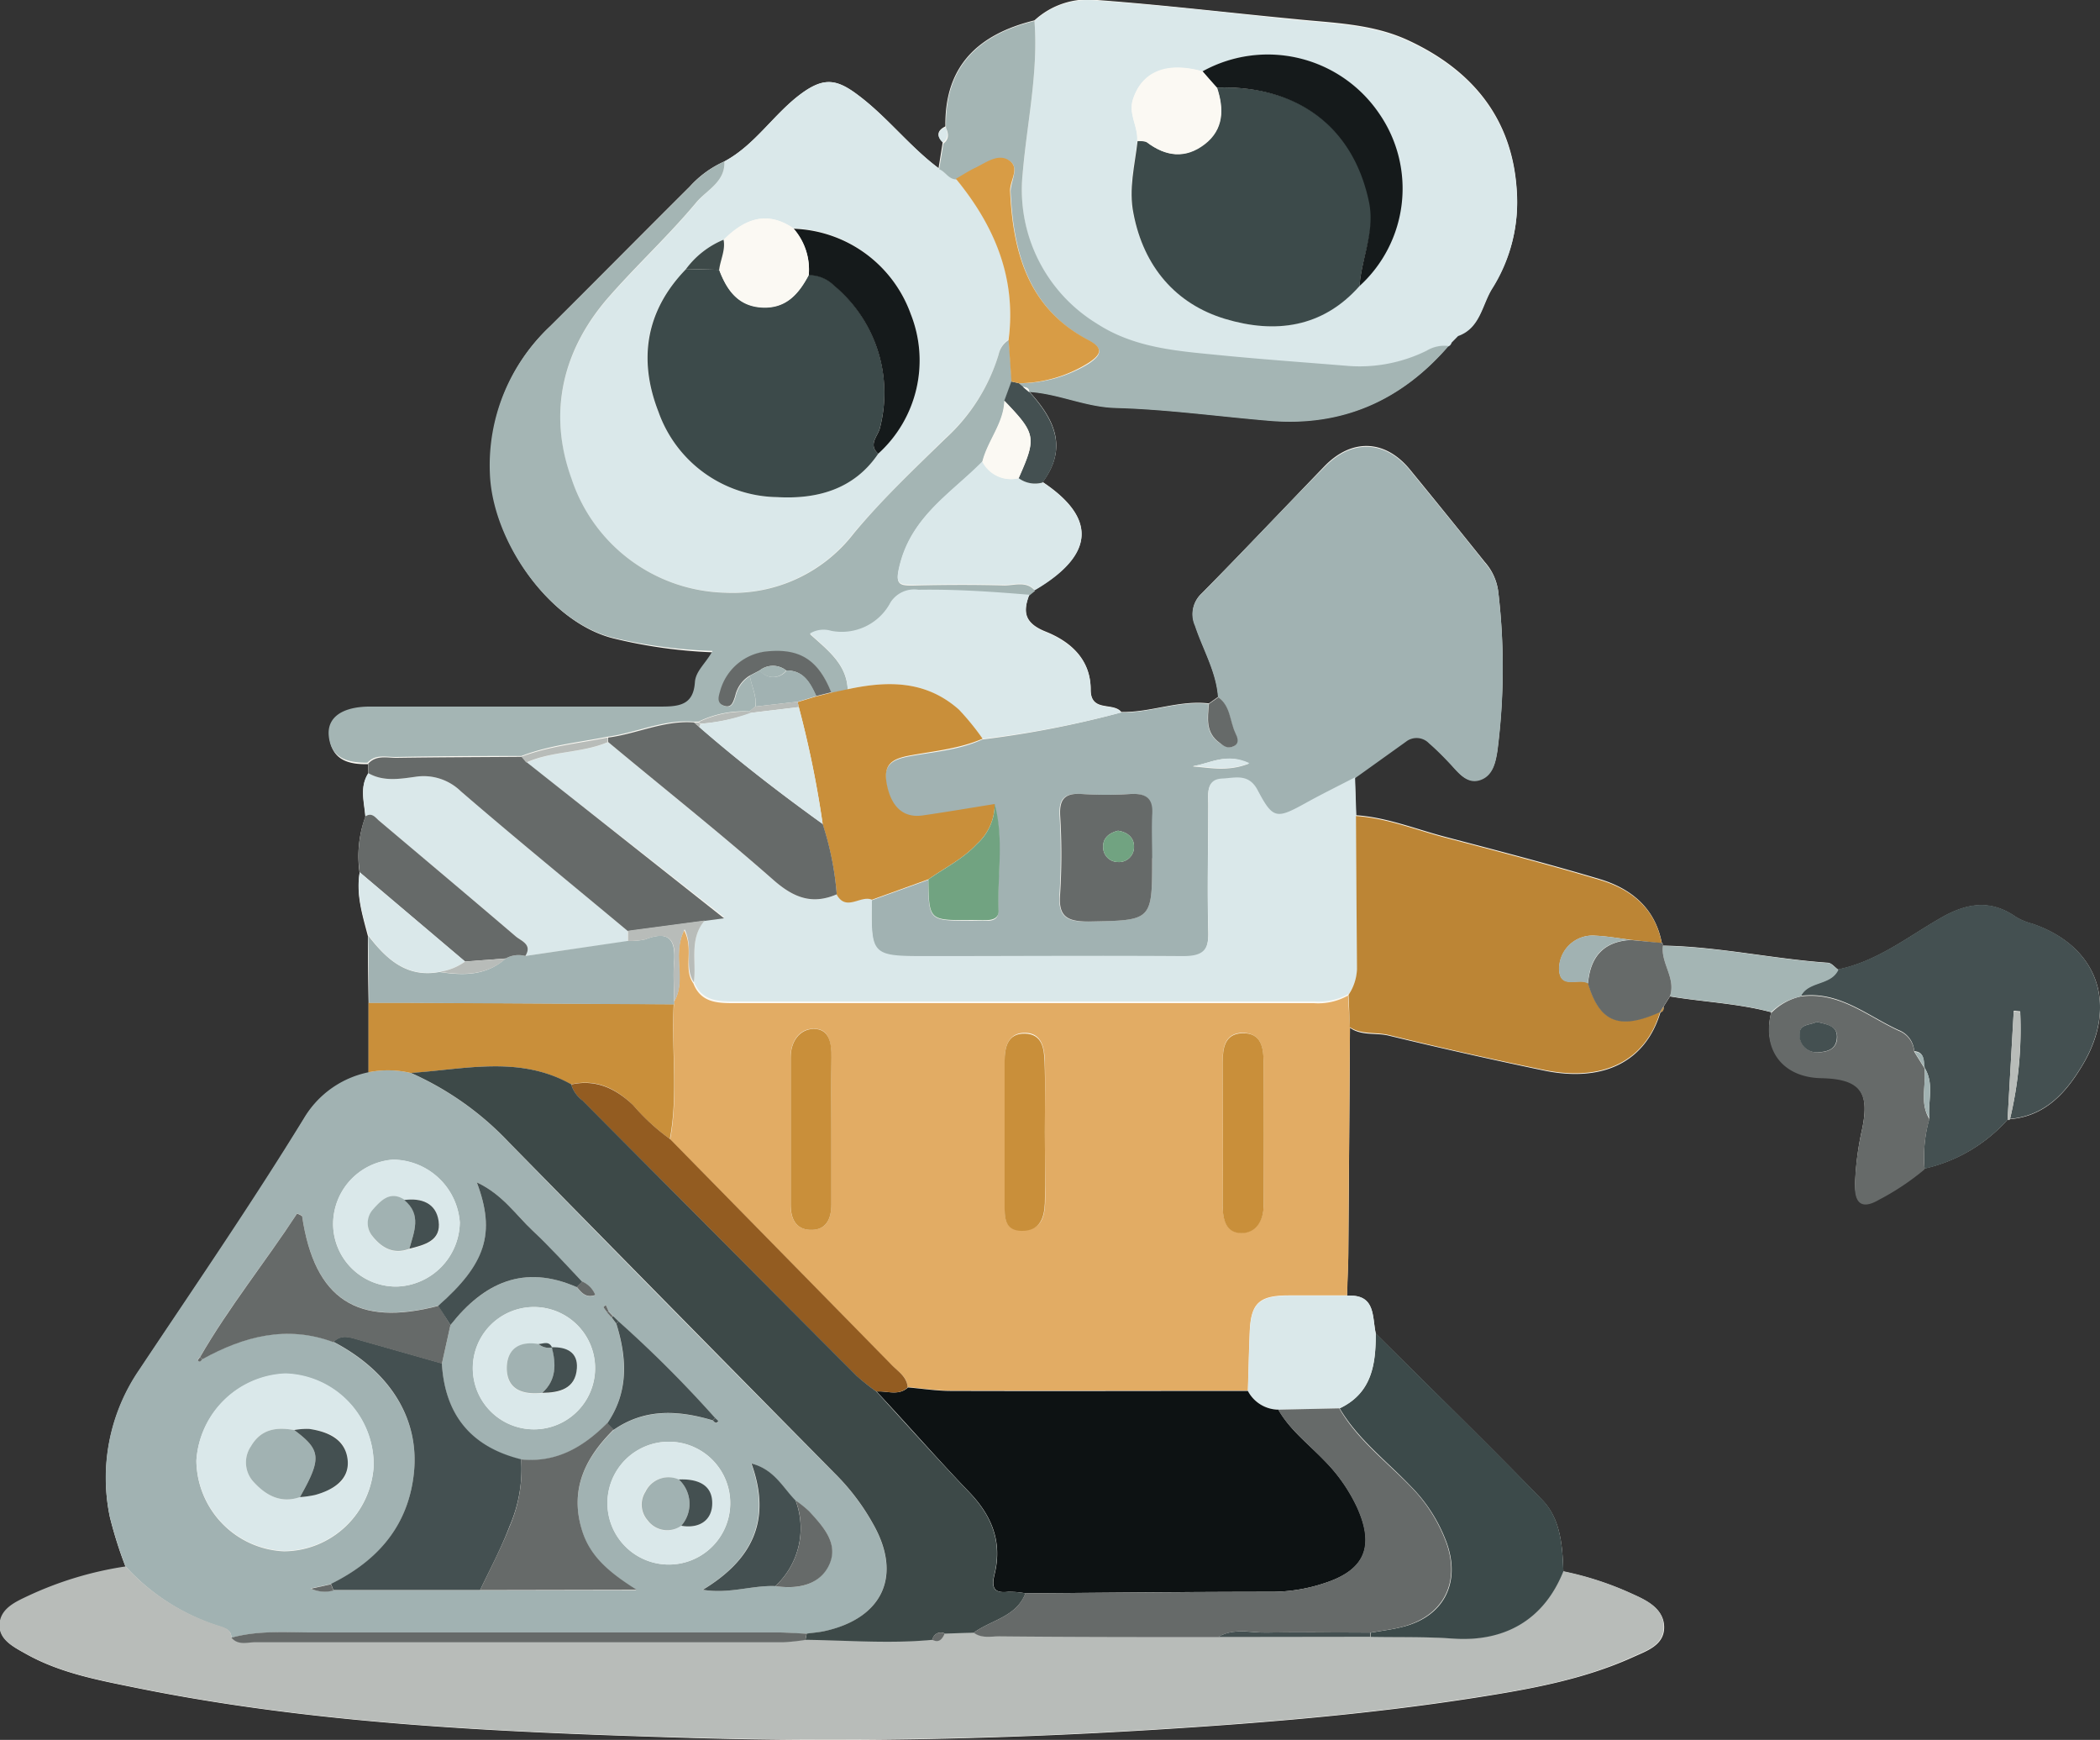 <svg xmlns="http://www.w3.org/2000/svg" viewBox="0 0 206.07 170.7">
  <rect x="0" y="0" width="206.07" height="170.7" fill="#333333" stroke="none"/>
  <g style="isolation: isolate">
    <g id="Layer_2" data-name="Layer 2">
      <g id="Layer_1-2" data-name="Layer 1">
        <g id="HSwHH9.tif" style="mix-blend-mode: darken">
          <g>
            <path d="M162.9,99.32c.33-.06.36-.3.34-.56l.63-1c3.31.55,6.68.68,9.94,1.55-.89,3.61,1.16,6.27,4.92,6.38s4.78,1.35,4,5.08a28.71,28.71,0,0,0-.69,5.38c0,1.75.62,2.51,2.34,1.48a24.93,24.93,0,0,0,4.5-3,15.44,15.44,0,0,0,8.14-4.81l.12.05.1-.07c3.51-.3,5.55-2.65,7.17-5.39,3.49-5.92,1.38-11.62-5-13.78a6.06,6.06,0,0,1-1.59-.66c-2.5-1.75-4.84-1.36-7.38.1-3.26,1.87-6.27,4.28-10.08,5.05-.32-.23-.63-.65-1-.67-5.43-.38-10.76-1.59-16.22-1.68a.26.26,0,0,0-.08-.31c-.66-3.38-3-5.27-6-6.19-5.08-1.52-10.22-2.85-15.35-4.2-2.87-.76-5.65-1.89-8.65-2.09l-.12-3.7,5-3.58a1.69,1.69,0,0,1,2.28.15c.74.65,1.45,1.36,2.13,2.09s1.55,2,2.86,1.53,1.53-1.66,1.72-2.83a63.61,63.61,0,0,0,.09-15.6,5.34,5.34,0,0,0-1.31-2.89q-3.65-4.56-7.35-9.08c-2.4-2.93-5.66-3.11-8.35-.37C126,49.86,122,54.09,117.92,58.22a2.72,2.72,0,0,0-.63,3.14c.76,2.35,2.08,4.52,2.26,7l-.92.65c-2.93-.35-5.7.9-8.6.84-.78-1-3,.06-3-2.19,0-3-2-4.72-4.38-5.68-2.07-.82-2.33-1.9-1.63-3.68l.55-.45c6.62-3.9,5.3-7.53.75-10.56,2.52-3.41,1.11-6.22-1.33-8.88,2.88.17,5.51,1.48,8.48,1.57,5,.14,10.06.84,15.09,1.26,7.14.61,13-2,17.59-7.34a.51.51,0,0,0,.29-.35l.66-.66c2.18-.77,2.32-3.08,3.35-4.66a15.84,15.84,0,0,0,2.38-9.69c-.47-6.95-4.37-11.68-10.65-14.59-3.55-1.64-7.33-1.69-11.1-2.08C120.6,1.25,114.15.48,107.66,0a7.74,7.74,0,0,0-6.15,2c-5.44,1.34-8.83,4.4-8.74,10.4-.79.39-.9.9-.26,1.53L92.1,16.5c-2.85-2.13-5-5-7.86-7.14-2.09-1.59-3.34-1.79-5.48-.27-2.79,2-4.6,5.1-7.68,6.75a10.09,10.09,0,0,0-3.39,2.46C63.1,22.87,58.55,27.47,54,32a18.64,18.64,0,0,0-5.84,14.51c.23,6.63,5.78,14.59,12.07,16.13A48.83,48.83,0,0,0,70,64c-.67,1.24-1.65,2-1.73,3.07-.14,2.12-1.38,2.4-3.21,2.39-9.55-.07-19.1,0-28.65,0-2.69,0-4.24,1-4.07,2.86.21,2.24,1.87,2.7,3.79,2.65l0,.94c-.87,1.36-.38,2.81-.28,4.24a11.26,11.26,0,0,0-.56,5.49c-.36,2.14.28,4.16.81,6.19q0,3.3.07,6.6l0,6.83a9.77,9.77,0,0,0-6.33,4.5c-5.11,8.4-10.71,16.48-16.16,24.66a18.7,18.7,0,0,0-2.9,14.41,41.08,41.08,0,0,0,1.55,4.91,34.64,34.64,0,0,0-9.69,3C1.39,157.27.06,158,0,159.43s1.36,2.17,2.51,2.81c3.38,1.91,7.16,2.6,10.89,3.36,17.52,3.55,35.33,4.32,53.11,4.87,15.51.49,31,.2,46.53-.75,10.59-.65,21.14-1.51,31.62-3.14,5.32-.83,10.64-1.76,15.59-4,1.31-.6,3.05-1.15,3.05-2.92s-1.62-2.6-3.05-3.24a31,31,0,0,0-6.84-2.24c-.09-2.51-.26-5.14-2.06-7-5.36-5.53-10.89-10.9-16.35-16.34-.36-1.68,0-3.87-2.81-3.72,0-1.4.11-2.8.12-4.21q.09-11,.16-22.07c1.16.81,2.55.46,3.82.77q7.58,1.83,15.21,3.42c5.89,1.22,10-.91,11.44-5.72Z" style="fill: #fbf9f3"/>
            <path d="M132.47,100.81q-.08,11-.16,22.07c0,1.41-.08,2.81-.12,4.21-1.91,0-3.82,0-5.73,0-2.93,0-3.72.77-3.83,3.62-.08,1.9-.12,3.81-.18,5.72-9.72,0-19.45,0-29.17,0-1.4,0-2.8-.22-4.21-.34C89,135,88,134.48,87.34,133.79q-10.77-11-21.58-22c.82-4.38.13-8.81.37-13.22a.7.7,0,0,0,0-.29c1.26-2.08-.23-4.57,1-7,1,1.87-.13,3.74.91,5.2.71,1.83,2.24,1.94,3.9,1.94h57a5.94,5.94,0,0,0,3.34-.75ZM81.58,110.7c0-2.33,0-4.66,0-7,0-1.34-.19-2.81-1.75-2.77-1.4,0-2.25,1.25-2.25,2.8q0,7.23,0,14.46c0,1.33.48,2.4,1.89,2.46,1.57.07,2.11-1,2.1-2.48Zm42.41.35c0-2.24,0-4.48,0-6.72,0-1.53-.2-3-2.11-3-1.73.07-1.91,1.5-1.9,2.93,0,4.64.05,9.29,0,13.93,0,1.41.32,2.73,1.79,2.75s2.22-1.21,2.23-2.72Zm-21.46,0c0-2.32.06-4.64,0-7-.05-1.26-.31-2.69-1.92-2.72s-2.06,1.3-2,2.77c0,4.65,0,9.29,0,13.93,0,1.25-.18,2.65,1.72,2.65s2.17-1.34,2.23-2.71C102.6,115.69,102.53,113.37,102.53,111.05Z" style="fill: #e2ac64"/>
            <path d="M12.32,153.68a41.08,41.08,0,0,1-1.55-4.91,18.7,18.7,0,0,1,2.9-14.41c5.45-8.18,11-16.26,16.16-24.66a9.59,9.59,0,0,1,10.48-4.43,29.87,29.87,0,0,1,9.63,6.82Q66,128.55,82.22,144.88a22,22,0,0,1,3.41,4.58c2.94,5.1,1,9.32-4.76,10.58-.56.12-1.15.16-1.72.24-.83,0-1.66-.1-2.49-.11l-45.83,0c-2.72,0-5.45-.23-8.12.51,0-.72-.54-.91-1.13-1.1A21,21,0,0,1,12.32,153.68Zm47.83-24.57-.44-.47-.26-.6a2.64,2.64,0,0,0-.24.2,5,5,0,0,0,.38.52l.43.48.46.62c1,3.38,1.23,6.69-.89,9.78-2.33,2.34-5,3.92-8.45,3.57-4.92-1.22-7.49-4.37-7.78-9.42L44.2,130c3.27-4.13,7.21-6,12.4-3.72.45.54.88,1.12,1.82.79a2.39,2.39,0,0,0-1.29-1.32c-1.61-1.66-3.16-3.38-4.85-5s-3-3.56-5.49-4.75c1.88,5,.87,8-3.75,12.09-8,2.1-12.17-.64-13.39-8.77,0-.09-.23-.14-.5-.28-3.09,4.73-6.67,9.15-9.51,14.07-.09.11-.26.27-.24.31.2.3.33.06.46-.09,4.07-2.24,8.28-3.37,12.86-1.67,5.58,2.95,8.47,7.58,7.89,12.92-.56,5.18-3.59,8.59-8.13,10.83l-2,.43a3.18,3.18,0,0,0,2.2.18H62.47c-2.5-1.59-4.48-3.12-5.32-5.72-1.3-4.08.24-7.24,3.07-10,3.07-2.13,6.36-1.93,9.74-.94.15.19.31.4.52.09,0,0-.19-.2-.3-.31a117.78,117.78,0,0,0-9.48-9.48Zm15.93,26.5c2.2.33,4.35-.07,5.28-2.16s-.62-3.71-2-5.18a11.34,11.34,0,0,0-1.32-1.06c-1.25-1.26-2.08-3.05-4.33-3.63,2,5.67,0,9.51-4.77,12.39C71.56,156.4,73.79,155.52,76.08,155.61ZM36.67,143.79a8.93,8.93,0,0,0-8.67-9,9.13,9.13,0,0,0-8.73,8.53,9,9,0,0,0,8.59,8.88A8.88,8.88,0,0,0,36.67,143.79ZM39,126.22a6.39,6.39,0,0,0,6.12-6.28,6.64,6.64,0,0,0-6.55-6.16,6.34,6.34,0,0,0-5.88,6.46A6.17,6.17,0,0,0,39,126.22Zm32.66,21.25a6,6,0,1,0-12.05,0,6,6,0,1,0,12.05,0Zm-19.26-7.24a6,6,0,1,0,0-12,6,6,0,1,0,0,12Z" style="fill: #a1b2b2"/>
            <path d="M12.32,153.68a21,21,0,0,0,9.26,5.85c.59.19,1.09.38,1.13,1.1.65.78,1.55.45,2.33.45q25.89,0,51.79,0a20.25,20.25,0,0,0,2.2-.23c4.15,0,8.3.39,12.46,0,.67.34,1-.08,1.23-.61l2.83-.09c.81.61,1.75.34,2.64.35,7.11,0,14.23.05,21.34.07h14.94c2.63,0,5.27,0,7.89.16,5.32.37,9.16-1.86,11-6.59a31,31,0,0,1,6.84,2.24c1.43.64,3.06,1.42,3.05,3.24s-1.74,2.32-3.05,2.92c-4.95,2.26-10.27,3.19-15.59,4-10.48,1.63-21,2.49-31.62,3.14-15.5.95-31,1.24-46.53.75-17.78-.55-35.59-1.32-53.11-4.87-3.73-.76-7.51-1.45-10.89-3.36-1.15-.64-2.57-1.32-2.51-2.81s1.39-2.16,2.63-2.74A34.64,34.64,0,0,1,12.32,153.68Z" style="fill: #b8bcb9"/>
            <path d="M110,69.9c2.9.06,5.67-1.19,8.6-.84-.12,1.41-.35,2.85,1.07,3.83.41.28.9.57,1.38.31s.35-.86.14-1.3c-.55-1.17-.46-2.64-1.67-3.49-.18-2.53-1.5-4.7-2.26-7a2.72,2.72,0,0,1,.63-3.14c4.08-4.13,8-8.36,12.13-12.49,2.69-2.74,5.95-2.56,8.35.37s4.92,6,7.35,9.08a5.34,5.34,0,0,1,1.31,2.89,63.61,63.61,0,0,1-.09,15.6c-.19,1.17-.47,2.43-1.72,2.83s-2.07-.68-2.86-1.53-1.39-1.44-2.13-2.09a1.69,1.69,0,0,0-2.28-.15l-5,3.58c-1.62.84-3.25,1.64-4.84,2.52-2.88,1.59-3.21,1.6-4.73-1.28-.88-1.66-2.23-1.17-3.45-1.12-1.6.06-1.37,1.38-1.37,2.43,0,4.15-.1,8.31,0,12.46.07,2-.53,2.55-2.51,2.53-8.31-.11-16.62,0-24.92,0-5.67,0-5.67,0-5.59-5.57l5.54-2c.06,4,.06,4,4.15,4,.58,0,1.16,0,1.73,0s1-.27,1-.86c-.14-3.5.56-7-.38-10.51-2.36.38-4.71.78-7.07,1.12-1.92.28-3.12-.88-3.53-3.14-.34-1.87.53-2.41,2.22-2.73,2.41-.45,4.91-.61,7.19-1.66A96.89,96.89,0,0,0,110,69.9Zm3,14.3c0-1.41-.1-2.82,0-4.22.14-1.69-.61-2.17-2.17-2.08a35.25,35.25,0,0,1-4.71,0c-1.6-.11-2.23.41-2.15,2.08a61.66,61.66,0,0,1,0,7.69c-.17,2.25.66,2.78,2.8,2.74C113.06,90.29,113.06,90.38,113.06,84.2Zm4.07-9c1.68.12,3.39.53,5.48-.28C120.38,73.82,118.78,74.89,117.13,75.15Z" style="fill: #a1b2b2"/>
            <path d="M71.08,15.84c3.08-1.65,4.89-4.75,7.68-6.75,2.14-1.52,3.39-1.32,5.48.27,2.84,2.15,5,5,7.86,7.14.61.27.91,1.05,1.69,1,3.78,4.6,6,9.72,5.17,15.81A2.19,2.19,0,0,0,98,34.76,18.34,18.34,0,0,1,92.74,43c-3.06,3-6.19,6-9,9.31a15,15,0,0,1-12.64,5.82A16.3,16.3,0,0,1,56.08,47c-2.36-6.51-.87-12.75,3.82-18,2.75-3.09,5.79-5.93,8.44-9.11C69.35,18.64,71.18,17.85,71.08,15.84ZM71,23.52a8.72,8.72,0,0,0-3.68,2.87c-4,4.07-4.73,8.87-2.72,14a12.55,12.55,0,0,0,11.63,8.38c3.87.22,7.54-.71,9.94-4.26a12.33,12.33,0,0,0,3.19-13.74A12.66,12.66,0,0,0,77.86,22.4C75.22,20.6,73,21.52,71,23.52Z" style="fill: #dae8ea"/>
            <path d="M101.51,2.06a7.74,7.74,0,0,1,6.15-2c6.49.45,12.94,1.22,19.41,1.89,3.77.39,7.55.44,11.1,2.08,6.28,2.91,10.18,7.64,10.65,14.59a15.84,15.84,0,0,1-2.38,9.69c-1,1.58-1.17,3.89-3.36,4.66l-.65.66a.51.51,0,0,1-.29.35,3.32,3.32,0,0,0-2.15.45,14.82,14.82,0,0,1-7.94,1.52c-4.28-.35-8.56-.65-12.83-1.08-4-.39-8-.74-11.6-3.06a15.38,15.38,0,0,1-7.27-14.68C100.77,12.09,101.9,7.13,101.51,2.06ZM118,7c-3.51-1-5.94,0-6.82,2.73-.48,1.45.52,2.7.41,4.08-.27,2.37-.9,4.7-.4,7.13,1.07,5.18,4.07,8.81,9,10.32s9.53.89,13.17-3.22a12.93,12.93,0,0,0,1.94-16.88A13.22,13.22,0,0,0,118,7Z" style="fill: #dae8ea"/>
            <path d="M85.56,88.23c-.08,5.57-.08,5.57,5.59,5.57,8.3,0,16.61-.06,24.92,0,2,0,2.58-.58,2.51-2.53-.13-4.15,0-8.31,0-12.46,0-1-.23-2.37,1.37-2.43,1.22-.05,2.57-.54,3.45,1.12,1.52,2.88,1.85,2.87,4.73,1.28,1.59-.88,3.22-1.68,4.84-2.52l.12,3.7q0,7.53.1,15a4.86,4.86,0,0,1-.83,2.54,5.94,5.94,0,0,1-3.34.75H72c-1.66,0-3.19-.11-3.9-1.94.27-2-.48-4.25,1.06-6.06l1.92-.26L51.68,74.82c2.55-1.16,5.44-.92,8-2,5.41,4.49,10.92,8.87,16.19,13.51,2,1.74,3.8,2.47,6.23,1.42C83.05,89.42,84.45,87.75,85.56,88.23Z" style="fill: #dae8ea"/>
            <path d="M71.08,15.84c.1,2-1.73,2.8-2.74,4-2.65,3.18-5.69,6-8.44,9.11-4.69,5.25-6.18,11.49-3.82,18A16.3,16.3,0,0,0,71.14,58.15a15,15,0,0,0,12.64-5.82c2.77-3.33,5.9-6.29,9-9.31A18.34,18.34,0,0,0,98,34.76,2.19,2.19,0,0,1,99,33.35c.1,1.36.19,2.72.28,4.08l-.69,1.88c-.07,2.23-1.65,3.92-2.16,6-3,3-6.85,5.28-8.09,10-.56,2.09-.18,2.18,1.53,2.13,2.9-.07,5.8-.08,8.7,0,1,0,2.17-.47,3,.53l-.55.45c-3.62-.3-7.24-.55-10.88-.49a2.75,2.75,0,0,0-2.74,1.23,5.41,5.41,0,0,1-5.82,2.8,2.57,2.57,0,0,0-2.09.26c1.74,1.58,3.6,2.94,3.7,5.47l-1.61.3c-1.23-3.07-3-4.26-5.95-4.08a5.32,5.32,0,0,0-4.9,3.86c-.13.54-.41,1.22.34,1.49s.92-.35,1.12-.93a3.11,3.11,0,0,1,1.4-2c.16,1,.69,2,.52,3l-.57.47a10.2,10.2,0,0,0-5,1l-.5,0c-2.94-.24-5.61,1.11-8.44,1.48-2.83.56-5.72.84-8.44,1.89-4.11,0-8.21,0-12.32.1-1,0-2-.3-2.79.56-1.92,0-3.58-.41-3.79-2.65-.17-1.84,1.38-2.86,4.07-2.86,9.55,0,19.1,0,28.65,0,1.83,0,3.07-.27,3.21-2.39.08-1.12,1.06-1.83,1.73-3.07a48.83,48.83,0,0,1-9.78-1.3c-6.29-1.54-11.84-9.5-12.07-16.13A18.64,18.64,0,0,1,54,32c4.6-4.56,9.15-9.16,13.74-13.73A10.09,10.09,0,0,1,71.08,15.84Z" style="fill: #a4b5b4"/>
            <path d="M132.33,97.6a4.86,4.86,0,0,0,.83-2.54q-.06-7.52-.1-15c3,.2,5.78,1.33,8.65,2.09,5.13,1.35,10.27,2.68,15.35,4.2,3.06.92,5.38,2.81,6,6.19L160,92.2c-1.15-.14-2.29-.35-3.43-.4A3.28,3.28,0,0,0,153,95c0,2.14,1.93.89,2.84,1.45,1.14,3.83,3.07,4.59,7.07,2.79-1.4,4.81-5.54,6.94-11.43,5.72q-7.63-1.57-15.21-3.42c-1.27-.31-2.66,0-3.82-.77C132.42,99.74,132.38,98.67,132.33,97.6Z" style="fill: #bc8535"/>
            <path d="M197,109.85a15.44,15.44,0,0,1-8.14,4.81,13.47,13.47,0,0,1,.47-4.93c-.18-1.66.52-3.4-.49-5l0,0c-.09-.7,0-1.53-1-1.6a2.39,2.39,0,0,0-1.53-2.07c-3.09-1.42-5.84-3.86-9.6-3.36.74-1.53,2.95-1,3.65-2.61,3.81-.77,6.82-3.18,10.08-5.05,2.54-1.46,4.88-1.85,7.38-.1a6.06,6.06,0,0,0,1.59.66c6.36,2.16,8.47,7.86,5,13.78-1.62,2.74-3.66,5.09-7.17,5.39a38,38,0,0,0,1-10.55l-.63-.06Z" style="fill: #445051"/>
            <path d="M101.51,2.06c.39,5.07-.74,10-1.16,15a15.38,15.38,0,0,0,7.27,14.68c3.56,2.32,7.58,2.67,11.6,3.06,4.27.43,8.55.73,12.83,1.08A14.82,14.82,0,0,0,140,34.4a3.32,3.32,0,0,1,2.15-.45c-4.64,5.37-10.45,7.95-17.59,7.34-5-.42-10-1.12-15.09-1.26-3-.09-5.6-1.4-8.48-1.57l0,0c0-.4-.31-.47-.62-.52L100,37.6a13.06,13.06,0,0,0,6.85-1.93c1.18-.8,1.5-1.44,0-2.25-5.9-3.11-7.4-8.57-7.68-14.63,0-1,.9-2.37-.11-3s-2.35.31-3.47.81c-.6.27-1.16.64-1.74,1-.78,0-1.08-.77-1.69-1,.14-.84.28-1.67.41-2.51.59-.43.52-1,.26-1.53C92.68,6.46,96.07,3.4,101.51,2.06Z" style="fill: #a4b5b4"/>
            <path d="M153.41,154.16c-1.89,4.73-5.73,7-11,6.59-2.62-.18-5.26-.11-7.89-.16,0-.14,0-.27,0-.41,1.05-.19,2.11-.31,3.14-.58,4-1,5.68-4.27,4.33-8.17a15.44,15.44,0,0,0-3.53-5.59c-2.38-2.5-5.2-4.61-7-7.67,3.17-1.5,3.56-4.33,3.54-7.36,5.46,5.44,11,10.81,16.35,16.34C153.15,149,153.32,151.65,153.41,154.16Z" style="fill: #3c4a4a"/>
            <path d="M83.18,67.62c-.1-2.53-2-3.89-3.7-5.47a2.57,2.57,0,0,1,2.09-.26,5.41,5.41,0,0,0,5.82-2.8,2.75,2.75,0,0,1,2.74-1.23c3.64-.06,7.26.19,10.88.49-.7,1.78-.44,2.86,1.63,3.68,2.4,1,4.41,2.69,4.38,5.68,0,2.25,2.23,1.16,3,2.19a96.89,96.89,0,0,1-13.61,2.58,24.92,24.92,0,0,0-2.32-2.85C90.84,66.73,87.1,66.78,83.18,67.62Z" style="fill: #dae8ea"/>
            <path d="M40.31,105.27a9.68,9.68,0,0,0-4.15-.07q0-3.42,0-6.83l3.71,0,26.24.15c-.24,4.41.45,8.84-.38,13.22a20.63,20.63,0,0,1-3.64-3.35c-1.71-1.64-3.63-2.57-6.06-2C51,103.52,45.61,104.91,40.31,105.27Z" style="fill: #c98f3a"/>
            <path d="M35.86,80.09c-.1-1.43-.59-2.88.28-4.24,1.48.85,3.09.57,4.62.36a5.23,5.23,0,0,1,4.47,1.43c5.4,4.64,10.91,9.15,16.38,13.71v1L51.55,93.79c.71-1.13-.39-1.46-.94-1.92-4.47-3.83-9-7.61-13.48-11.41C36.75,80.14,36.43,79.72,35.86,80.09Z" style="fill: #dae8ea"/>
            <path d="M61.61,91.35c-5.47-4.56-11-9.07-16.38-13.71a5.23,5.23,0,0,0-4.47-1.43c-1.53.21-3.14.49-4.62-.36,0-.31,0-.63,0-.94.8-.86,1.84-.55,2.79-.56,4.11-.06,8.21-.07,12.32-.1l.48.57L71.05,90.09l-1.92.26Z" style="fill: #666a69"/>
            <path d="M176.71,97.76c3.76-.5,6.51,1.94,9.6,3.36a2.39,2.39,0,0,1,1.53,2.07l1,1.6,0,0c.21,1.66-.5,3.4.49,5a13.47,13.47,0,0,0-.47,4.93,24.93,24.93,0,0,1-4.5,3c-1.72,1-2.38.27-2.34-1.48a28.71,28.71,0,0,1,.69-5.38c.8-3.73-.21-5-4-5.08s-5.81-2.77-4.92-6.38A5.88,5.88,0,0,1,176.71,97.76Zm1.54,2.49c-.53.34-1.72.16-1.63,1.26a1.66,1.66,0,0,0,1.71,1.73c.93,0,1.9-.27,1.95-1.42S179.3,100.5,178.25,100.25Z" style="fill: #666a69"/>
            <path d="M101.56,57.9c-.86-1-2-.51-3-.53-2.9-.07-5.8-.06-8.7,0-1.71,0-2.09,0-1.53-2.13,1.24-4.67,5.06-6.92,8.09-10A3.14,3.14,0,0,0,100,46.91a2.7,2.7,0,0,0,2.35.43C106.86,50.37,108.18,54,101.56,57.9Z" style="fill: #dae8ea"/>
            <path d="M51.55,93.79l10.07-1.48a6.61,6.61,0,0,0,1.69-.15c2.2-.85,3-.13,2.84,2.17-.11,1.3,0,2.61,0,3.92a.7.7,0,0,1,0,.29l-26.24-.15-3.71,0q0-3.3-.07-6.6c1.78,2.32,3.8,4.17,7,3.57,2.32.36,4.57.38,6.47-1.31A2.57,2.57,0,0,1,51.55,93.79Z" style="fill: #a1b2b2"/>
            <path d="M135,130.81c0,3-.37,5.86-3.54,7.36l-6,.13a3.43,3.43,0,0,1-3-1.84c.06-1.91.1-3.82.18-5.72.11-2.85.9-3.59,3.83-3.62,1.91,0,3.82,0,5.73,0C135,126.94,134.64,129.13,135,130.81Z" style="fill: #dae8ea"/>
            <path d="M51.55,93.79a2.57,2.57,0,0,0-1.92.24l-4,.3L35.3,85.58a11.26,11.26,0,0,1,.56-5.49c.57-.37.89,0,1.27.37,4.5,3.8,9,7.58,13.48,11.41C51.16,92.33,52.26,92.66,51.55,93.79Z" style="fill: #666a69"/>
            <path d="M176.71,97.76a5.88,5.88,0,0,0-2.9,1.53c-3.26-.87-6.63-1-9.94-1.55.61-1.77-.91-3.23-.69-4.94,5.46.09,10.79,1.3,16.22,1.68.33,0,.64.44,1,.67C179.66,96.74,177.45,96.23,176.71,97.76Z" style="fill: #a4b5b4"/>
            <path d="M163.18,92.8c-.22,1.71,1.3,3.17.69,4.94l-.63,1-.34.56,0,0c-4,1.8-5.93,1-7.07-2.79.21-2.58,1.48-4.13,4.18-4.29l3.06.29A.26.26,0,0,1,163.18,92.8Z" style="fill: #666a69"/>
            <path d="M35.3,85.58l10.34,8.75a5.7,5.7,0,0,1-2.48,1c-3.25.6-5.27-1.25-7-3.57C35.58,89.74,34.94,87.72,35.3,85.58Z" style="fill: #dae8ea"/>
            <path d="M102.31,47.34a2.7,2.7,0,0,1-2.35-.43c1.77-4,1.71-4.35-1.41-7.6l.69-1.88.75.17.42.36.62.52,0,0C103.42,41.12,104.83,43.93,102.31,47.34Z" style="fill: #445051"/>
            <path d="M119.55,68.41c1.21.85,1.12,2.32,1.67,3.49.21.44.45,1-.14,1.3s-1,0-1.38-.31c-1.42-1-1.19-2.42-1.07-3.83Z" style="fill: #666a69"/>
            <path d="M197,109.85l.6-10.63.63.06a38,38,0,0,1-1,10.55l-.1.07Z" style="fill: #b8bcb9"/>
            <path d="M92.77,12.46c.26.57.33,1.1-.26,1.53C91.87,13.36,92,12.85,92.77,12.46Z" style="fill: #dae8ea"/>
            <path d="M142.43,33.6l.65-.66Z" style="fill: #a4b5b4"/>
            <path d="M162.9,99.32l.34-.56C163.26,99,163.23,99.26,162.9,99.32Z" style="fill: #bc8535"/>
            <path d="M122.45,136.46a3.43,3.43,0,0,0,3,1.84c1.14,2,2.94,3.35,4.48,4.95a16.34,16.34,0,0,1,3.26,4.65c1.74,3.86.73,6.16-3.27,7.44a16.39,16.39,0,0,1-5.12.83c-8,0-16.1.09-24.15.15a8.55,8.55,0,0,0-1.73-.15c-1.49.18-1.61-.53-1.32-1.73.78-3.18-.28-5.76-2.51-8.07-3.09-3.22-6-6.56-9.07-9.85,1-.09,2.15.46,3.08-.4,1.41.12,2.81.34,4.21.34C103,136.49,112.73,136.46,122.45,136.46Z" style="fill: #0d1213"/>
            <path d="M89.07,136.12c-.93.86-2,.31-3.08.4A20.58,20.58,0,0,1,84.06,135q-13.45-13.49-26.88-27a3.09,3.09,0,0,1-1.13-1.6c2.43-.54,4.35.39,6.06,2a20.63,20.63,0,0,0,3.64,3.35q10.8,11,21.59,22C88,134.48,89,135,89.07,136.12Z" style="fill: #935c21"/>
            <path d="M81.58,110.7v7.48c0,1.43-.53,2.55-2.1,2.48-1.41-.06-1.89-1.13-1.89-2.46q0-7.23,0-14.46c0-1.55.85-2.76,2.25-2.8,1.56,0,1.77,1.43,1.75,2.77C81.56,106,81.58,108.37,81.58,110.7Z" style="fill: #c98f3a"/>
            <path d="M124,111.05v7.21c0,1.51-.75,2.75-2.23,2.72s-1.8-1.34-1.79-2.75c.07-4.64,0-9.29,0-13.93,0-1.43.17-2.86,1.9-2.93,1.91-.07,2.13,1.43,2.11,3C124,106.57,124,108.81,124,111.05Z" style="fill: #c98f3a"/>
            <path d="M102.53,111.05c0,2.32.07,4.64,0,7-.06,1.37-.44,2.71-2.23,2.71s-1.72-1.4-1.72-2.65c0-4.64,0-9.28,0-13.93,0-1.47.31-2.81,2-2.77s1.87,1.46,1.92,2.72C102.59,106.41,102.53,108.73,102.53,111.05Z" style="fill: #c98f3a"/>
            <path d="M66.16,98.25c0-1.31-.12-2.62,0-3.92.2-2.3-.64-3-2.84-2.17a6.61,6.61,0,0,1-1.69.15c0-.32,0-.64,0-1l7.52-1c-1.54,1.81-.79,4-1.06,6.06-1-1.46,0-3.33-.91-5.2C65.93,93.68,67.42,96.17,66.16,98.25Z" style="fill: #b8bcb9"/>
            <path d="M56.05,106.38a3.09,3.09,0,0,0,1.13,1.6q13.42,13.5,26.88,27A20.58,20.58,0,0,0,86,136.52c3,3.29,6,6.63,9.07,9.85,2.23,2.31,3.29,4.89,2.51,8.07-.29,1.2-.17,1.91,1.32,1.73a8.55,8.55,0,0,1,1.73.15c-.9,2.32-3.36,2.61-5.07,3.86l-2.84.09a.83.83,0,0,0-1.22.61c-4.16.4-8.31.05-12.46,0l.12-.61c.57-.08,1.16-.12,1.72-.24,5.77-1.26,7.7-5.48,4.76-10.58a22,22,0,0,0-3.41-4.58q-16.17-16.37-32.28-32.79a29.87,29.87,0,0,0-9.63-6.82C45.61,104.91,51,103.52,56.05,106.38Z" style="fill: #3d4948"/>
            <path d="M47.11,156H32.72l-.24-.61c4.54-2.24,7.57-5.65,8.13-10.83.58-5.34-2.31-10-7.89-12.92.79-.8,1.67-.44,2.54-.19l8.1,2.3c.29,5.05,2.86,8.2,7.78,9.42A14,14,0,0,1,50,149.74C49.19,151.89,48.1,153.94,47.11,156Z" style="fill: #445051"/>
            <path d="M36.67,143.79a8.88,8.88,0,0,1-8.81,8.36,9,9,0,0,1-8.59-8.88A9.13,9.13,0,0,1,28,134.74,8.93,8.93,0,0,1,36.67,143.79Zm-7.8-3.49c-1.73-.31-3.27-.12-4.25,1.6a2.81,2.81,0,0,0,.23,3.45c1.19,1.32,2.67,2.19,4.58,1.53a10.34,10.34,0,0,0,1.48-.21c1.75-.52,3.45-1.31,3.2-3.48s-1.93-2.73-3.76-3A6.76,6.76,0,0,0,28.87,140.3Z" style="fill: #dae8ea"/>
            <path d="M43.36,133.79l-8.1-2.3c-.87-.25-1.75-.61-2.54.19-4.58-1.7-8.79-.57-12.86,1.67l-.22-.22c2.84-4.92,6.42-9.34,9.51-14.07.27.14.49.19.5.28,1.22,8.13,5.39,10.87,13.39,8.77L44.2,130Z" style="fill: #666a69"/>
            <path d="M47.11,156c1-2.09,2.08-4.14,2.92-6.29a14,14,0,0,0,1.11-6.53c3.47.35,6.12-1.23,8.45-3.57l.63.64c-2.83,2.79-4.37,5.95-3.07,10,.84,2.6,2.82,4.13,5.32,5.72Z" style="fill: #666a69"/>
            <path d="M39,126.22a6.17,6.17,0,0,1-6.31-6,6.34,6.34,0,0,1,5.88-6.46,6.64,6.64,0,0,1,6.55,6.16A6.39,6.39,0,0,1,39,126.22Zm.68-8.49c-1.41-.94-2.31.07-3.1,1a2,2,0,0,0-.06,2.54c.9,1.15,2.08,1.89,3.66,1.28,1.47-.37,3.15-.77,2.87-2.72C42.79,118,41.36,117.51,39.67,117.73Z" style="fill: #dae8ea"/>
            <path d="M71.65,147.47a6,6,0,1,1-12.05,0,6,6,0,1,1,12.05,0Zm-4.8,2.22c1.79.34,3-.55,3-2.19,0-1.91-1.55-2.43-3.28-2.35a2.5,2.5,0,0,0-3.27,1.2,2.33,2.33,0,0,0,.2,2.79A2.39,2.39,0,0,0,66.85,149.69Z" style="fill: #dae8ea"/>
            <path d="M52.39,140.23a6,6,0,1,1,0-12,6,6,0,1,1,0,12Zm1.78-8c-.29-.67-.84-.37-1.32-.34-1.91-.32-3.16.49-3.12,2.4,0,2.13,1.64,2.58,3.48,2.39,1.69,0,3.26-.39,3.4-2.41.11-1.58-1-2.11-2.46-2.06Z" style="fill: #dae8ea"/>
            <path d="M44.2,130,43,128.11C47.66,124,48.67,121,46.79,116c2.53,1.19,3.84,3.2,5.49,4.75s3.24,3.3,4.85,5l-.53.53C51.41,124,47.47,125.85,44.2,130Z" style="fill: #445051"/>
            <path d="M79.15,160.28l-.12.61a20.25,20.25,0,0,1-2.2.23q-25.89,0-51.79,0c-.78,0-1.68.33-2.33-.45,2.67-.74,5.4-.51,8.12-.51l45.83,0C77.49,160.18,78.32,160.24,79.15,160.28Z" style="fill: #666a69"/>
            <path d="M76.08,155.61c-2.29-.09-4.52.79-7.11.36,4.76-2.88,6.81-6.72,4.77-12.39,2.25.58,3.08,2.37,4.33,3.63A7.73,7.73,0,0,1,76.08,155.61Z" style="fill: #445051"/>
            <path d="M60.22,140.28l-.63-.64c2.12-3.09,1.93-6.4.89-9.78l.22-.22a117.78,117.78,0,0,1,9.48,9.48l-.23.23C66.58,138.35,63.29,138.15,60.22,140.28Z" style="fill: #445051"/>
            <path d="M76.08,155.61a7.73,7.73,0,0,0,2-8.4,11.34,11.34,0,0,1,1.32,1.06c1.35,1.47,2.9,3.12,2,5.18S78.28,155.94,76.08,155.61Z" style="fill: #666a69"/>
            <path d="M56.6,126.26l.53-.53a2.39,2.39,0,0,1,1.29,1.32C57.48,127.38,57.05,126.8,56.6,126.26Z" style="fill: #666a69"/>
            <path d="M32.48,155.43l.24.61a3.18,3.18,0,0,1-2.2-.18Z" style="fill: #666a69"/>
            <path d="M59.59,128.76a5,5,0,0,1-.38-.52,2.64,2.64,0,0,1,.24-.2c.09.2.18.4.26.6Z" style="fill: #666a69"/>
            <path d="M60.48,129.86l-.46-.62.13-.13.55.53Z" style="fill: #445051"/>
            <path d="M60,129.24l-.43-.48.12-.12c.15.15.3.31.44.47Z" style="fill: #666a69"/>
            <path d="M19.86,133.35c-.13.15-.26.39-.46.09,0,0,.15-.2.24-.31Z" style="fill: #666a69"/>
            <path d="M70.18,139.12c.11.11.32.29.3.31-.21.31-.37.1-.53-.08Z" style="fill: #445051"/>
            <path d="M95.55,160.18c1.71-1.25,4.17-1.54,5.07-3.86,8-.06,16.1-.13,24.15-.15a16.39,16.39,0,0,0,5.12-.83c4-1.28,5-3.58,3.27-7.44a16.34,16.34,0,0,0-3.26-4.65c-1.54-1.6-3.34-3-4.48-4.95l6-.13c1.76,3.06,4.58,5.17,7,7.67a15.44,15.44,0,0,1,3.53,5.59c1.35,3.9-.35,7.12-4.33,8.17-1,.27-2.09.39-3.14.58-3.38,0-6.76-.09-10.14,0-1.6,0-3.28-.49-4.81.43-7.11,0-14.23,0-21.34-.07C97.3,160.52,96.36,160.79,95.55,160.18Z" style="fill: #666a69"/>
            <path d="M119.53,160.6c1.53-.92,3.21-.39,4.81-.43,3.38-.08,6.76,0,10.14,0,0,.14,0,.27,0,.41Z" style="fill: #445051"/>
            <path d="M91.49,160.88a.83.83,0,0,1,1.22-.61C92.47,160.8,92.16,161.22,91.49,160.88Z" style="fill: #666a69"/>
            <path d="M83.18,67.62c3.92-.84,7.66-.89,10.92,2a24.92,24.92,0,0,1,2.32,2.85c-2.28,1-4.78,1.21-7.19,1.66-1.69.32-2.56.86-2.22,2.73.41,2.26,1.61,3.42,3.53,3.14,2.36-.34,4.71-.74,7.07-1.12a5.27,5.27,0,0,1-1.76,3.93c-1.36,1.47-3.15,2.33-4.75,3.46l-5.54,2c-1.11-.48-2.51,1.19-3.45-.49a29.53,29.53,0,0,0-1.38-6.9,101.34,101.34,0,0,0-2.34-11.47l-.12-.53,1.81-.55,1.49-.37Z" style="fill: #c98f3a"/>
            <path d="M113.06,84.2c0,6.18,0,6.09-6.23,6.21-2.14,0-3-.49-2.8-2.74a61.66,61.66,0,0,0,0-7.69c-.08-1.67.55-2.19,2.15-2.08a35.25,35.25,0,0,0,4.71,0c1.56-.09,2.31.39,2.17,2.08C113,81.38,113.06,82.79,113.06,84.2Zm-3.35-2.7c-.86.22-1.52.71-1.46,1.66a1.45,1.45,0,0,0,1.43,1.41,1.47,1.47,0,0,0,1.6-1.5C111.29,82.17,110.63,81.64,109.71,81.5Z" style="fill: #666a69"/>
            <path d="M91.1,86.28c1.6-1.13,3.39-2,4.75-3.46a5.27,5.27,0,0,0,1.76-3.93c.94,3.47.24,7,.38,10.51,0,.59-.46.83-1,.86s-1.15,0-1.73,0C91.16,90.3,91.16,90.3,91.1,86.28Z" style="fill: #71a381"/>
            <path d="M117.13,75.15c1.65-.26,3.25-1.33,5.48-.28C120.52,75.68,118.81,75.27,117.13,75.15Z" style="fill: #dae8ea"/>
            <path d="M86.18,44.51c-2.4,3.55-6.07,4.48-9.94,4.26a12.55,12.55,0,0,1-11.63-8.38c-2-5.13-1.24-9.93,2.72-14l3.25.08c.75,2,1.85,3.54,4.2,3.67s3.61-1.31,4.58-3.18a3.45,3.45,0,0,1,2.45,1,13.7,13.7,0,0,1,4.52,14.07C86.12,42.81,85.17,43.63,86.18,44.51Z" style="fill: #3c4a4a"/>
            <path d="M86.18,44.51c-1-.88-.06-1.7.15-2.46A13.7,13.7,0,0,0,81.81,28a3.45,3.45,0,0,0-2.45-1,6.09,6.09,0,0,0-1.5-4.56,12.66,12.66,0,0,1,11.51,8.37A12.33,12.33,0,0,1,86.18,44.51Z" style="fill: #151a1b"/>
            <path d="M100,37.6l-.75-.17c-.09-1.36-.18-2.72-.28-4.08.79-6.09-1.39-11.21-5.17-15.81.58-.33,1.14-.7,1.74-1,1.12-.5,2.34-1.55,3.47-.81s.07,2,.11,3c.28,6.06,1.78,11.52,7.68,14.63,1.55.81,1.23,1.45,0,2.25A13.06,13.06,0,0,1,100,37.6Z" style="fill: #d89c45"/>
            <path d="M77.86,22.4A6.09,6.09,0,0,1,79.36,27c-1,1.87-2.24,3.3-4.58,3.18s-3.45-1.7-4.2-3.67c.11-1,.64-1.92.43-2.95C73,21.52,75.22,20.6,77.86,22.4Z" style="fill: #fbf9f3"/>
            <path d="M71,23.52c.21,1-.32,2-.43,2.95l-3.25-.08A8.72,8.72,0,0,1,71,23.52Z" style="fill: #3d4948"/>
            <path d="M133.4,28.07c-3.64,4.11-8.31,4.68-13.17,3.22s-8-5.14-9-10.32c-.5-2.43.13-4.76.4-7.13.31,0,.71,0,.93.13,1.85,1.4,3.78,1.64,5.66.19s1.91-3.47,1.21-5.57c8-.25,13.4,3.86,15,11.19C135,22.68,133.61,25.3,133.4,28.07Z" style="fill: #3c4a4a"/>
            <path d="M133.4,28.07c.21-2.77,1.55-5.39.93-8.29-1.55-7.33-7-11.44-15-11.19L118,7a13.22,13.22,0,0,1,17.35,4.16A12.93,12.93,0,0,1,133.4,28.07Z" style="fill: #151a1b"/>
            <path d="M118,7l1.39,1.56c.7,2.1.71,4.1-1.21,5.57s-3.81,1.21-5.66-.19c-.22-.16-.62-.09-.93-.13.11-1.38-.89-2.63-.41-4.08C112.05,7.07,114.48,6.07,118,7Z" style="fill: #fbf9f3"/>
            <path d="M80.73,80.84a29.53,29.53,0,0,1,1.38,6.9c-2.43,1.05-4.25.32-6.23-1.42-5.27-4.64-10.78-9-16.19-13.51a1,1,0,0,1,0-.45c2.83-.37,5.5-1.72,8.44-1.48l.54.47C72.5,74.71,76.56,77.84,80.73,80.84Z" style="fill: #666a69"/>
            <path d="M59.64,72.36a1,1,0,0,0,0,.45c-2.57,1.09-5.46.85-8,2l-.48-.57C53.92,73.2,56.81,72.92,59.64,72.36Z" style="fill: #b8bcb9"/>
            <path d="M81.57,67.92l-1.49.37c-.59-1.28-1.22-2.53-2.93-2.51a2.09,2.09,0,0,0-2.61,0l-1,.52a3.11,3.11,0,0,0-1.4,2c-.2.58-.35,1.21-1.12.93s-.47-1-.34-1.49a5.32,5.32,0,0,1,4.9-3.86C78.6,63.66,80.34,64.85,81.57,67.92Z" style="fill: #666a69"/>
            <path d="M98.55,39.31c3.12,3.25,3.18,3.62,1.41,7.6a3.14,3.14,0,0,1-3.57-1.61C96.9,43.23,98.48,41.54,98.55,39.31Z" style="fill: #fbf9f3"/>
            <path d="M73.58,66.3l1-.52a1.64,1.64,0,0,0,2.61,0c1.71,0,2.34,1.23,2.93,2.51l-1.81.55-4.17.48C74.27,68.26,73.74,67.31,73.58,66.3Z" style="fill: #a1b2b2"/>
            <path d="M74.1,69.32l4.17-.48.12.53-4.75.57-.11-.15Z" style="fill: #b8bcb9"/>
            <path d="M68.58,70.83a10.2,10.2,0,0,1,5-1l.11.15A19,19,0,0,1,68.75,71Z" style="fill: #b8bcb9"/>
            <path d="M68.62,71.35l-.54-.47.5,0,.17.18C68.7,71.12,68.66,71.24,68.62,71.35Z" style="fill: #b8bcb9"/>
            <path d="M160,92.2c-2.7.16-4,1.71-4.18,4.29-.91-.56-2.8.69-2.84-1.45a3.28,3.28,0,0,1,3.59-3.24C157.75,91.85,158.89,92.06,160,92.2Z" style="fill: #a1b2b2"/>
            <path d="M189.33,109.73c-1-1.58-.28-3.32-.49-5C189.85,106.33,189.15,108.07,189.33,109.73Z" style="fill: #a1b2b2"/>
            <path d="M188.87,104.79l-1-1.6C188.9,103.26,188.78,104.09,188.87,104.79Z" style="fill: #a1b2b2"/>
            <path d="M101,38.48l-.62-.52C100.72,38,101,38.08,101,38.48Z" style="fill: #fbf9f3"/>
            <path d="M178.25,100.25c1.05.25,2.08.38,2,1.57s-1,1.38-1.95,1.42a1.66,1.66,0,0,1-1.71-1.73C176.53,100.41,177.72,100.59,178.25,100.25Z" style="fill: #445051"/>
            <path d="M43.16,95.34a5.7,5.7,0,0,0,2.48-1l4-.3C47.73,95.72,45.48,95.7,43.16,95.34Z" style="fill: #b8bcb9"/>
            <path d="M29.43,146.88c-1.91.66-3.39-.21-4.58-1.53a2.81,2.81,0,0,1-.23-3.45c1-1.72,2.52-1.91,4.25-1.6C31.52,142.27,31.58,143.08,29.43,146.88Z" style="fill: #a1b2b2"/>
            <path d="M29.43,146.88c2.15-3.8,2.09-4.61-.56-6.58a6.76,6.76,0,0,1,1.48-.11c1.83.27,3.53,1,3.76,3s-1.45,3-3.2,3.48A10.34,10.34,0,0,1,29.43,146.88Z" style="fill: #445051"/>
            <path d="M40.17,122.51c-1.58.61-2.76-.13-3.66-1.28a2,2,0,0,1,.06-2.54c.79-.89,1.69-1.9,3.1-1C41.4,119.16,40.63,120.85,40.17,122.51Z" style="fill: #a1b2b2"/>
            <path d="M40.17,122.51c.46-1.66,1.23-3.35-.5-4.78,1.69-.22,3.12.3,3.37,2.06C43.32,121.74,41.64,122.14,40.17,122.51Z" style="fill: #445051"/>
            <path d="M66.85,149.69a2.39,2.39,0,0,1-3.31-.55,2.33,2.33,0,0,1-.2-2.79,2.5,2.5,0,0,1,3.27-1.2A3.25,3.25,0,0,1,66.85,149.69Z" style="fill: #a1b2b2"/>
            <path d="M66.85,149.69a3.25,3.25,0,0,0-.24-4.54c1.73-.08,3.3.44,3.28,2.35C69.88,149.14,68.64,150,66.85,149.69Z" style="fill: #445051"/>
            <path d="M53.21,136.65c-1.84.19-3.44-.26-3.48-2.39,0-1.91,1.21-2.72,3.12-2.4a1.55,1.55,0,0,0,1.32.34l0,0C54.57,133.82,54.61,135.39,53.21,136.65Z" style="fill: #a1b2b2"/>
            <path d="M53.21,136.65c1.4-1.26,1.36-2.83.94-4.47,1.44-.05,2.57.48,2.46,2.06C56.47,136.26,54.9,136.63,53.21,136.65Z" style="fill: #445051"/>
            <path d="M54.17,132.2a1.55,1.55,0,0,1-1.32-.34C53.33,131.83,53.88,131.53,54.17,132.2Z" style="fill: #445051"/>
            <path d="M68.62,71.35c0-.11.08-.23.13-.34a19,19,0,0,0,4.89-1.07l4.75-.57a101.34,101.34,0,0,1,2.34,11.47C76.56,77.84,72.5,74.71,68.62,71.35Z" style="fill: #dae8ea"/>
            <path d="M109.71,81.5c.92.14,1.58.67,1.57,1.57a1.47,1.47,0,0,1-1.6,1.5,1.45,1.45,0,0,1-1.43-1.41C108.19,82.21,108.85,81.72,109.71,81.5Z" style="fill: #71a381"/>
            <path d="M77.15,65.78a1.64,1.64,0,0,1-2.61,0A2.09,2.09,0,0,1,77.15,65.78Z" style="fill: #a4b5b4"/>
          </g>
        </g>
      </g>
    </g>
  </g>
</svg>
